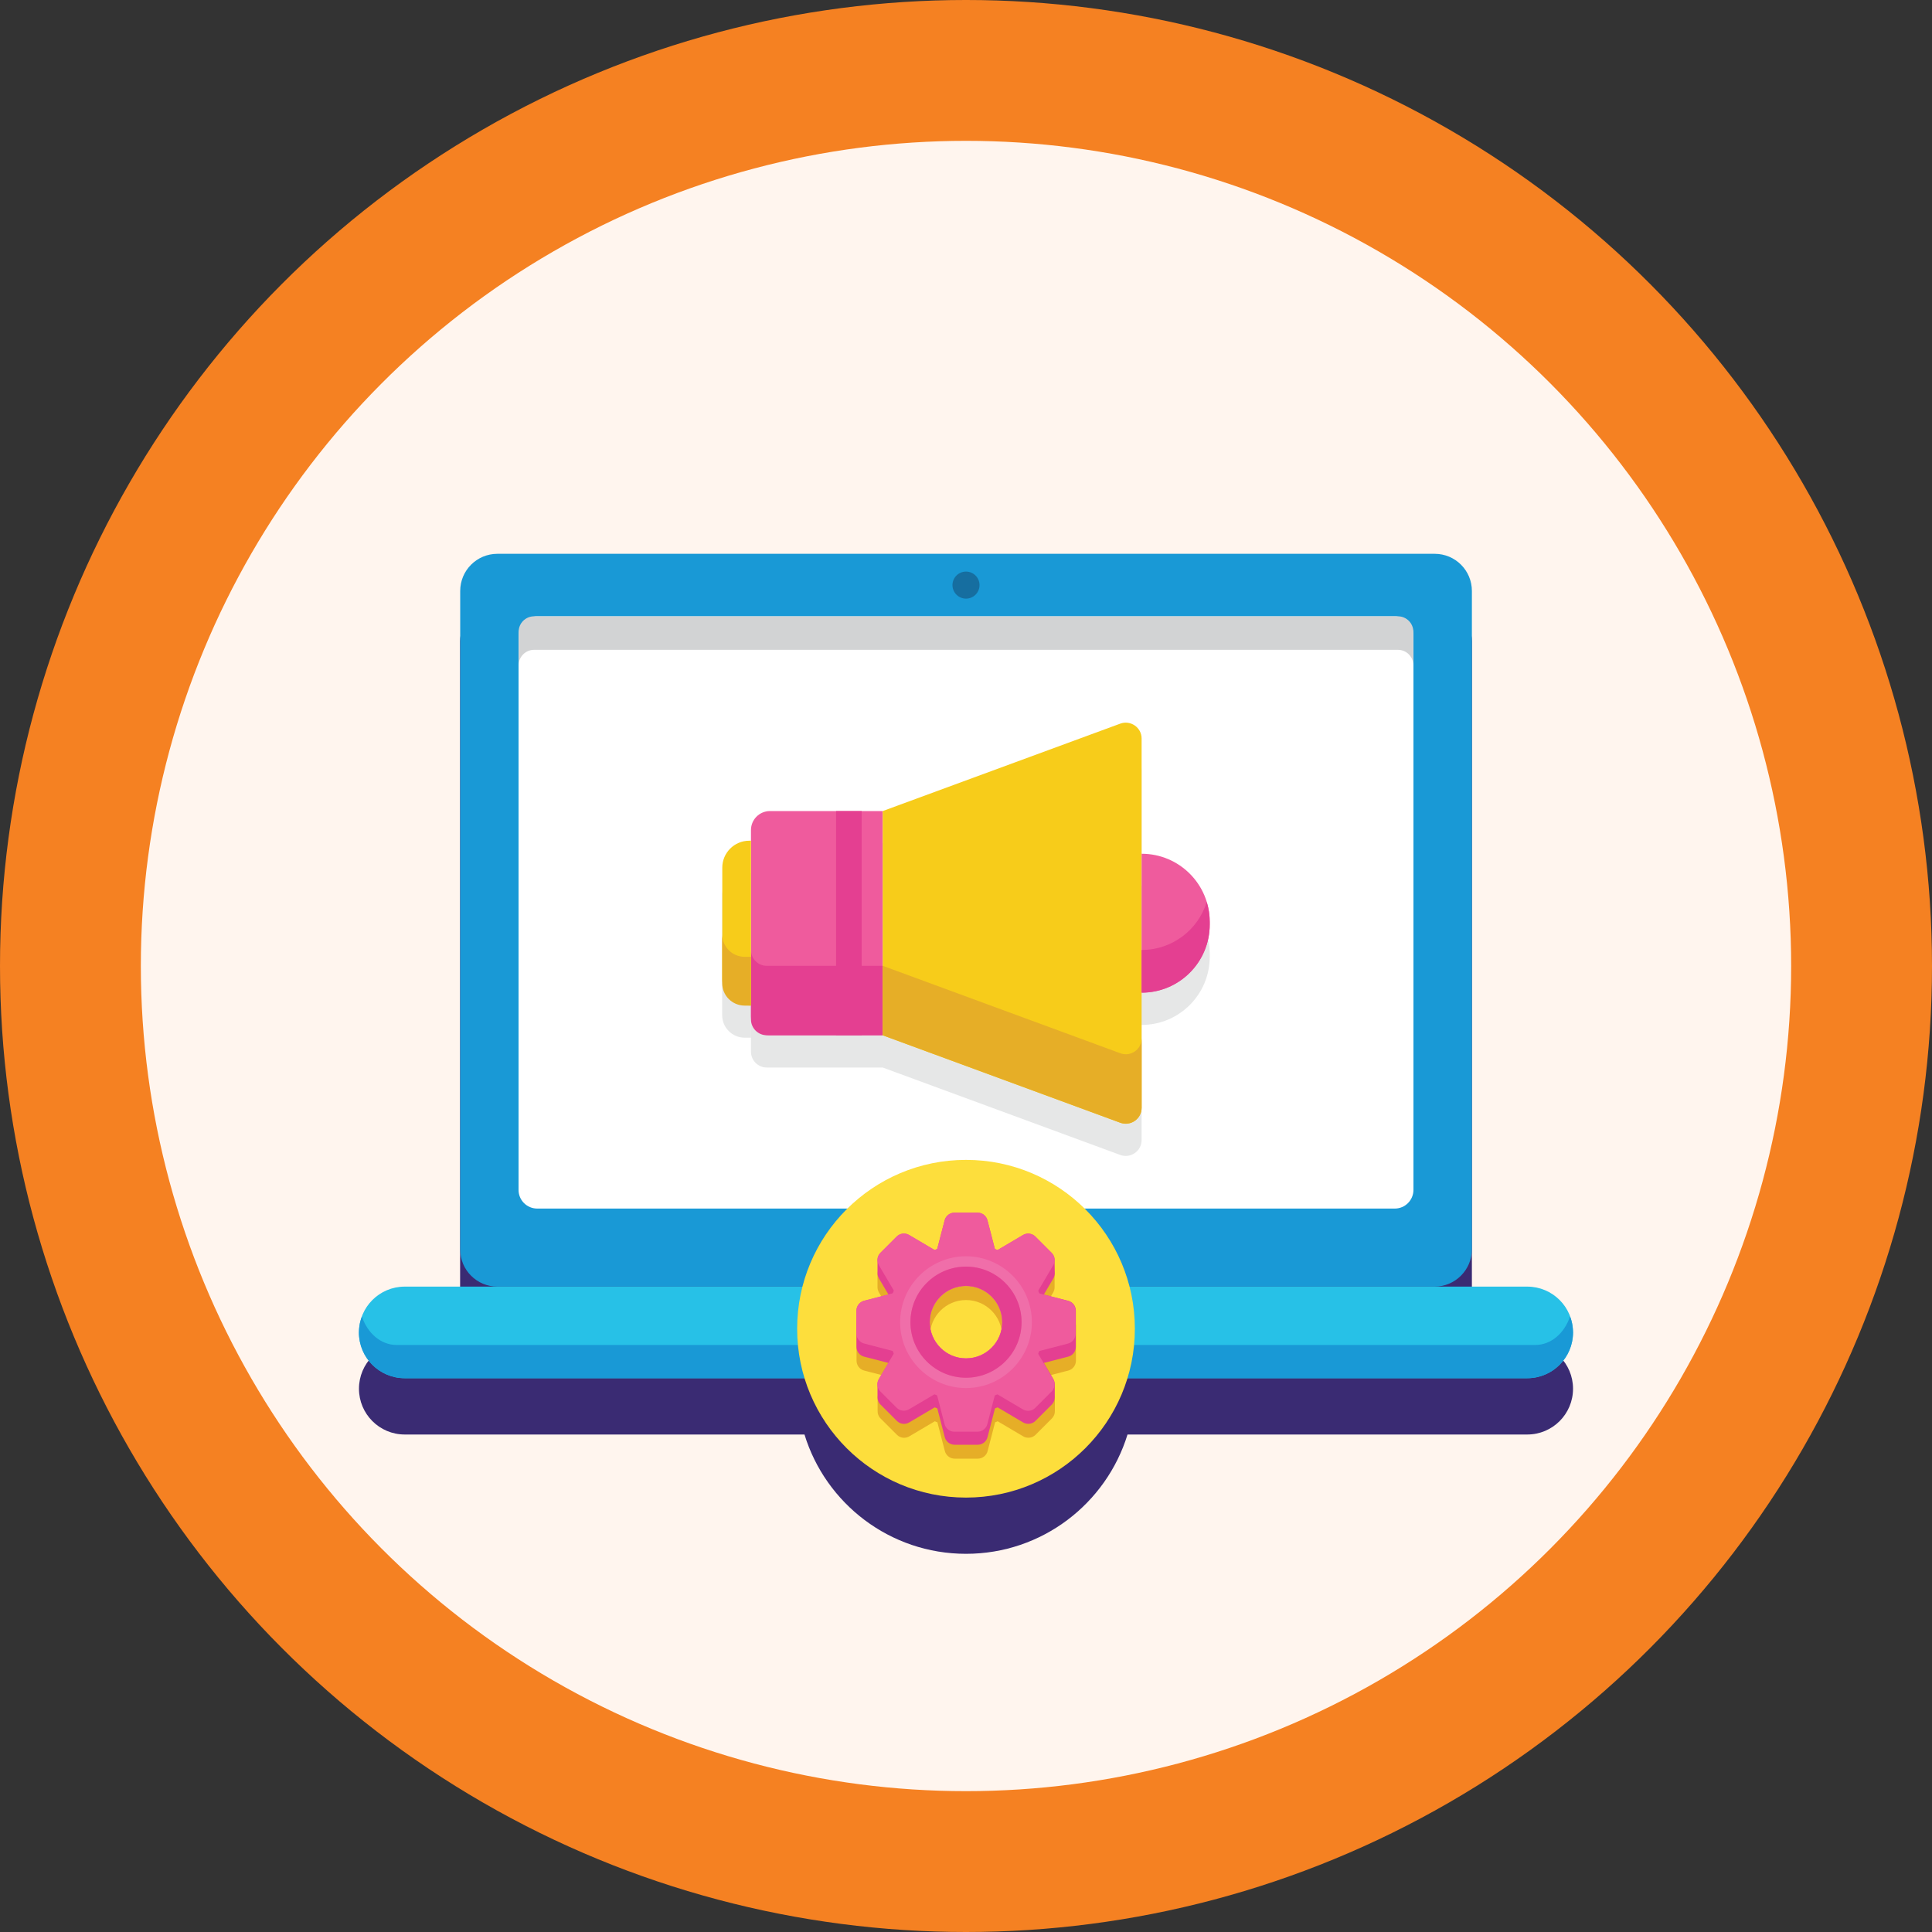 <?xml version="1.0" encoding="utf-8"?>
<!-- Generator: Adobe Illustrator 24.3.0, SVG Export Plug-In . SVG Version: 6.00 Build 0)  -->
<svg version="1.1" baseProfile="tiny" id="Layer_1" xmlns="http://www.w3.org/2000/svg" xmlns:xlink="http://www.w3.org/1999/xlink"
	 x="0px" y="0px" viewBox="0 0 200 200" overflow="visible" xml:space="preserve">
<rect x="0" y="0" width="200" height="200" fill="#333333" stroke="none"/>
<g>
	<g>
		<g>
			<circle fill="#F58122" cx="100" cy="100" r="100"/>
			<circle fill="#FFF5EE" cx="100" cy="100" r="85.42"/>
		</g>
	</g>
	<path fill="#3A2B73" d="M158.1,139.02h-8.94c1.77,0,3.21-1.44,3.21-3.21V66.37c0-1.77-1.44-3.21-3.21-3.21H50.84
		c-1.77,0-3.21,1.44-3.21,3.21v69.44c0,1.77,1.44,3.21,3.21,3.21H41.9c-2.62,0-4.74,2.12-4.74,4.74c0,2.62,2.12,4.74,4.74,4.74
		h41.38c2.19,7.15,8.85,12.35,16.72,12.35s14.52-5.2,16.72-12.35h41.38c2.62,0,4.74-2.12,4.74-4.74
		C162.84,141.14,160.71,139.02,158.1,139.02z"/>
	<g>
		<g>
			<g>
				<g>
					<path fill="#1999D6" d="M148.51,133.19H51.49c-2.13,0-3.85-1.72-3.85-3.85V61.18c0-2.13,1.72-3.85,3.85-3.85h97.03
						c2.13,0,3.85,1.72,3.85,3.85v68.16C152.36,131.46,150.64,133.19,148.51,133.19z"/>
					<circle fill="#166EA0" cx="100" cy="60.57" r="1.4"/>
					<g>
						<path fill="#27C1E7" d="M158.1,142.67H41.9c-2.62,0-4.74-2.12-4.74-4.74v0c0-2.62,2.12-4.74,4.74-4.74H158.1
							c2.62,0,4.74,2.12,4.74,4.74v0C162.84,140.55,160.71,142.67,158.1,142.67z"/>
						<path fill="#1999D6" d="M162.84,137.93c0-0.24-0.03-0.47-0.06-0.7c-0.05-0.33-0.13-0.65-0.25-0.95
							c-0.58,1.73-1.96,2.95-3.59,2.95H41.05c-1.63,0-3.01-1.22-3.59-2.95c-0.11,0.3-0.2,0.62-0.25,0.95
							c-0.03,0.23-0.06,0.46-0.06,0.7c0,2.62,2.12,4.74,4.74,4.74H158.1C160.71,142.67,162.84,140.55,162.84,137.93z"/>
						<path fill="#20ADE4" d="M110.29,130.37H89.71c-0.57,0-1.03-0.46-1.03-1.03l0,0c0-0.57,0.46-1.03,1.03-1.03h20.58
							c0.57,0,1.03,0.46,1.03,1.03l0,0C111.32,129.91,110.86,130.37,110.29,130.37z"/>
					</g>
					<g>
						<path fill="#FFFFFF" d="M144.39,125.11H55.61c-1.06,0-1.93-0.86-1.93-1.93V65.73c0-1.06,0.86-1.93,1.93-1.93h88.78
							c1.06,0,1.93,0.86,1.93,1.93v57.46C146.31,124.25,145.45,125.11,144.39,125.11z"/>
					</g>
					<path fill="#D2D3D4" d="M144.71,63.8H55.29c-0.89,0-1.6,0.72-1.6,1.6v3.47c0-0.89,0.72-1.6,1.6-1.6h89.42
						c0.89,0,1.6,0.72,1.6,1.6v-3.47C146.31,64.52,145.6,63.8,144.71,63.8z"/>
				</g>
			</g>
		</g>
		<g>
			<path fill="#E6E7E7" d="M118.18,91.71V79.79c0-1.14-1.14-1.94-2.21-1.54l-24.59,9.05h-12c-0.91,0-1.64,0.74-1.64,1.64v19.93
				c0,0.91,0.74,1.64,1.64,1.64h12l24.59,9.05c1.07,0.39,2.21-0.4,2.21-1.54v-11.92c3.9,0,7.05-3.16,7.05-7.05v-0.27
				C125.24,94.87,122.08,91.71,118.18,91.71z"/>
			<path fill="#E6E7E7" d="M74.76,92.69v12.4c0,1.29,1.04,2.33,2.33,2.33h0.65V90.37h-0.65C75.8,90.37,74.76,91.41,74.76,92.69z"/>
		</g>
		<g>
			<g>
				<path fill="#EF5B9D" d="M91.39,107.18H79.71c-1.09,0-1.97-0.88-1.97-1.97V85.93c0-1.09,0.88-1.97,1.97-1.97h11.67V107.18z"/>
			</g>
			<g>
				<path fill="#E43F91" d="M77.74,98.34v7.19c0,0.91,0.74,1.64,1.64,1.64h12v-7.19h-12C78.48,99.99,77.74,99.25,77.74,98.34z"/>
			</g>
			<g>
				<path fill="#F7CC1A" d="M115.97,116.23l-24.59-9.05V83.96l24.59-9.05c1.07-0.39,2.21,0.4,2.21,1.54v38.23
					C118.18,115.83,117.05,116.62,115.97,116.23z"/>
			</g>
			<g>
				<path fill="#E6AE27" d="M115.97,109.03l-24.59-9.05v7.19l24.59,9.05c1.07,0.39,2.21-0.4,2.21-1.54v-7.19
					C118.18,108.64,117.05,109.43,115.97,109.03z"/>
			</g>
			<g>
				<path fill="#EF5B9D" d="M118.18,102.76L118.18,102.76V88.38l0,0c3.9,0,7.05,3.16,7.05,7.05v0.27
					C125.24,99.6,122.08,102.76,118.18,102.76z"/>
			</g>
			<g>
				<path fill="#E43F91" d="M118.18,98.34v4.42c3.9,0,7.05-3.16,7.05-7.05v-0.27c0-0.72-0.11-1.42-0.31-2.07
					C124.04,96.24,121.36,98.34,118.18,98.34z"/>
			</g>
			<g>
				<path fill="#F7CC1A" d="M77.56,104.09h0.18V87.03h-0.18c-1.54,0-2.79,1.25-2.79,2.79v11.47
					C74.76,102.84,76.01,104.09,77.56,104.09z"/>
			</g>
			<g>
				<path fill="#E6AE27" d="M74.76,96.72v5.05c0,1.29,1.04,2.33,2.33,2.33h0.65v-5.05h-0.65C75.8,99.05,74.76,98,74.76,96.72z"/>
			</g>
			<g>
				<rect x="86.55" y="83.96" fill="#E43F91" width="2.65" height="23.2"/>
			</g>
		</g>
		<g>
			<circle fill="#FDDE3C" cx="100" cy="137.55" r="17.48"/>
			<path fill="#E6AE27" d="M111.34,137.03c0-0.02,0-0.04-0.01-0.05c-0.01-0.08-0.03-0.15-0.06-0.23c0,0,0,0,0,0c0,0,0,0,0,0
				c-0.12-0.31-0.38-0.54-0.71-0.63l-2.52-0.65l0.99-1.68c0.09-0.16,0.14-0.34,0.14-0.52c0-0.01,0-0.02,0-0.03l0-1.27
				c0-0.01,0-0.01,0-0.02c0.01-0.23-0.05-0.45-0.18-0.65c0,0,0,0,0,0c-0.01-0.01-0.01-0.02-0.02-0.03c0-0.01-0.01-0.01-0.01-0.02
				c0,0-0.01-0.01-0.01-0.01c-0.03-0.03-0.05-0.06-0.08-0.09l-1.69-1.69c-0.21-0.21-0.5-0.32-0.78-0.31
				c-0.17,0.01-0.34,0.05-0.5,0.14l-2.64,1.56c-0.09-0.04-0.18-0.08-0.27-0.11l-0.77-2.97c-0.08-0.33-0.32-0.58-0.61-0.71
				c-0.08-0.03-0.17-0.06-0.26-0.07c-0.02,0-0.03,0-0.05-0.01c-0.03,0-0.07-0.01-0.1-0.01h-2.39c-0.03,0-0.07,0-0.1,0
				c-0.02,0-0.04,0-0.05,0.01c-0.09,0.01-0.17,0.04-0.26,0.07c-0.29,0.12-0.53,0.38-0.61,0.71l-0.77,2.97
				c-0.09,0.04-0.18,0.07-0.27,0.11l-2.64-1.56c-0.16-0.09-0.33-0.14-0.5-0.14c-0.28-0.01-0.57,0.1-0.78,0.31l-1.69,1.69
				c-0.03,0.03-0.06,0.06-0.08,0.09c0,0-0.01,0.01-0.01,0.01c0,0.01-0.01,0.01-0.01,0.02c-0.01,0.01-0.01,0.02-0.02,0.03
				c0,0,0,0,0,0c-0.13,0.19-0.19,0.42-0.18,0.65c0,0.01,0,0.01,0,0.02l0,1.3c0,0.18,0.05,0.35,0.14,0.52l0.99,1.68l-2.52,0.65
				c-0.28,0.07-0.51,0.26-0.65,0.5c-0.01,0.01-0.02,0.03-0.02,0.04c-0.01,0.01-0.01,0.03-0.02,0.04c-0.04,0.09-0.07,0.18-0.08,0.28
				c0,0.02,0,0.04-0.01,0.05c0,0.03,0,0.07,0,0.1v3.74c0,0.48,0.32,0.9,0.79,1.02l2.52,0.65l-0.99,1.68
				c-0.11,0.18-0.15,0.39-0.14,0.59c0,0,0,0.01,0,0.01l0,1.24c-0.01,0.29,0.09,0.58,0.31,0.79l1.69,1.69
				c0.34,0.34,0.86,0.41,1.28,0.16l2.64-1.56c0.09,0.04,0.18,0.08,0.27,0.11l0.77,2.97c0.12,0.46,0.54,0.79,1.02,0.79h2.39
				c0.48,0,0.9-0.32,1.02-0.79l0.77-2.97c0.09-0.04,0.18-0.07,0.27-0.11l2.64,1.56c0.41,0.24,0.94,0.18,1.28-0.16l1.69-1.69
				c0.21-0.21,0.32-0.5,0.31-0.79l0-1.24c0,0,0-0.01,0-0.01c0.01-0.2-0.04-0.4-0.14-0.59l-0.99-1.68l2.52-0.65
				c0.46-0.12,0.79-0.54,0.79-1.02v-3.74C111.34,137.1,111.34,137.06,111.34,137.03z M96.26,138.32c0-2.07,1.68-3.74,3.74-3.74
				c2.07,0,3.74,1.68,3.74,3.74s-1.68,3.74-3.74,3.74C97.93,142.07,96.26,140.39,96.26,138.32z"/>
			<g>
				<g>
					<g>
						<path fill="#E43F91" d="M109.17,130.51c0-0.01,0-0.02,0-0.02c0-0.01,0-0.03,0-0.04c0-0.02,0-0.04,0-0.07
							c-0.01-0.25-0.12-0.5-0.3-0.68l-1.69-1.69c-0.34-0.34-0.87-0.41-1.28-0.16l-2.64,1.56c-0.09-0.04-0.18-0.08-0.27-0.11
							l-0.77-2.97c-0.12-0.46-0.54-0.79-1.02-0.79h-2.39c-0.48,0-0.9,0.32-1.02,0.79l-0.77,2.97c-0.09,0.04-0.18,0.07-0.27,0.11
							l-2.64-1.56c-0.41-0.24-0.94-0.18-1.28,0.16l-1.69,1.69c-0.19,0.19-0.29,0.43-0.3,0.68c0,0.02,0,0.04,0,0.07
							c0,0.01,0,0.03,0,0.04c0,0.01,0,0.02,0,0.02l0,1.3c0,0.18,0.05,0.35,0.14,0.52l0.99,1.68l-2.52,0.65
							c-0.46,0.12-0.79,0.54-0.79,1.02v3.74c0,0.48,0.32,0.9,0.79,1.02l2.52,0.65l-0.99,1.68c-0.1,0.17-0.14,0.35-0.14,0.53
							c0,0,0,0.01,0,0.01c0,0.01,0,0.02,0,0.03c0,0.01,0,0.02,0,0.03l0,1.24c-0.01,0.29,0.09,0.58,0.31,0.79l1.69,1.69
							c0.34,0.34,0.86,0.41,1.28,0.16l2.64-1.56c0.09,0.04,0.18,0.08,0.27,0.11l0.77,2.97c0.12,0.46,0.54,0.79,1.02,0.79h2.39
							c0.48,0,0.9-0.32,1.02-0.79l0.77-2.97c0.09-0.04,0.18-0.07,0.27-0.11l2.64,1.56c0.41,0.24,0.94,0.18,1.28-0.16l1.69-1.69
							c0.21-0.21,0.32-0.5,0.31-0.79l0-1.24c0-0.01,0-0.02,0-0.03c0-0.01,0-0.02,0-0.03c0,0,0-0.01,0-0.01
							c0-0.18-0.05-0.37-0.14-0.53l-0.99-1.68l2.52-0.65c0.46-0.12,0.79-0.54,0.79-1.02v-3.74c0-0.48-0.32-0.9-0.79-1.02l-2.52-0.65
							l0.99-1.68c0.09-0.16,0.14-0.34,0.14-0.52c0-0.01,0-0.02,0-0.03L109.17,130.51z M100,140.63c-2.07,0-3.76-1.69-3.76-3.76
							c0-2.07,1.69-3.76,3.76-3.76s3.76,1.69,3.76,3.76C103.76,138.94,102.07,140.63,100,140.63z"/>
						<g>
							<path fill="#EF5B9D" d="M100,128.72c-4.5,0-8.15,3.65-8.15,8.15c0,4.5,3.65,8.15,8.15,8.15c4.5,0,8.15-3.65,8.15-8.15
								C108.15,132.37,104.5,128.72,100,128.72z M100,140.61c-2.07,0-3.74-1.68-3.74-3.74c0-2.07,1.68-3.74,3.74-3.74
								s3.74,1.68,3.74,3.74C103.74,138.94,102.07,140.61,100,140.61z"/>
							<g>
								<g>
									<path fill="#EF5B9D" d="M102,130.76h-4c-0.69,0-1.19-0.65-1.02-1.32l0.81-3.12c0.12-0.46,0.54-0.79,1.02-0.79h2.39
										c0.48,0,0.9,0.32,1.02,0.79l0.81,3.12C103.19,130.11,102.69,130.76,102,130.76z"/>
									<path fill="#EF5B9D" d="M98,142.98h4c0.69,0,1.19,0.65,1.02,1.32l-0.81,3.12c-0.12,0.46-0.54,0.79-1.02,0.79h-2.39
										c-0.48,0-0.9-0.32-1.02-0.79l-0.81-3.12C96.81,143.63,97.31,142.98,98,142.98z"/>
								</g>
								<g>
									<path fill="#EF5B9D" d="M106.11,138.87v-4c0-0.69,0.65-1.19,1.32-1.02l3.12,0.81c0.46,0.12,0.79,0.54,0.79,1.02v2.39
										c0,0.48-0.32,0.9-0.79,1.02l-3.12,0.81C106.76,140.06,106.11,139.56,106.11,138.87z"/>
									<path fill="#EF5B9D" d="M93.89,134.87v4c0,0.69-0.65,1.19-1.32,1.02l-3.12-0.81c-0.46-0.12-0.79-0.54-0.79-1.02v-2.39
										c0-0.48,0.32-0.9,0.79-1.02l3.12-0.81C93.24,133.68,93.89,134.18,93.89,134.87z"/>
								</g>
								<g>
									<path fill="#EF5B9D" d="M105.74,133.97l-2.83-2.83c-0.49-0.49-0.38-1.3,0.21-1.65l2.78-1.64c0.41-0.24,0.94-0.18,1.28,0.16
										l1.69,1.69c0.34,0.34,0.41,0.86,0.16,1.28l-1.64,2.78C107.04,134.35,106.22,134.45,105.74,133.97z"/>
									<path fill="#EF5B9D" d="M94.26,139.77l2.83,2.83c0.49,0.49,0.38,1.3-0.21,1.65l-2.78,1.64c-0.41,0.24-0.94,0.18-1.28-0.16
										l-1.69-1.69c-0.34-0.34-0.41-0.86-0.16-1.28l1.64-2.78C92.96,139.39,93.78,139.29,94.26,139.77z"/>
								</g>
								<g>
									<path fill="#EF5B9D" d="M102.9,142.61l2.83-2.83c0.49-0.49,1.3-0.38,1.65,0.21l1.64,2.78c0.24,0.41,0.18,0.94-0.16,1.28
										l-1.69,1.69c-0.34,0.34-0.86,0.41-1.28,0.16l-2.78-1.64C102.52,143.91,102.42,143.09,102.9,142.61z"/>
									<path fill="#EF5B9D" d="M97.1,131.13l-2.83,2.83c-0.49,0.49-1.3,0.38-1.65-0.21l-1.64-2.78c-0.24-0.41-0.18-0.94,0.16-1.28
										l1.69-1.69c0.34-0.34,0.86-0.41,1.28-0.16l2.78,1.64C97.48,129.83,97.58,130.65,97.1,131.13z"/>
								</g>
							</g>
							<g>
								<path fill="#F06EA9" d="M100,143.69c-3.76,0-6.82-3.06-6.82-6.82s3.06-6.82,6.82-6.82s6.82,3.06,6.82,6.82
									S103.76,143.69,100,143.69z M100,131.12c-3.17,0-5.75,2.58-5.75,5.75s2.58,5.75,5.75,5.75s5.75-2.58,5.75-5.75
									S103.17,131.12,100,131.12z"/>
							</g>
							<g>
								<path fill="#E43F91" d="M100,142.62c-3.17,0-5.75-2.58-5.75-5.75s2.58-5.75,5.75-5.75c3.17,0,5.75,2.58,5.75,5.75
									S103.17,142.62,100,142.62z M100,133.11c-2.07,0-3.76,1.69-3.76,3.76s1.69,3.76,3.76,3.76s3.76-1.69,3.76-3.76
									S102.07,133.11,100,133.11z"/>
							</g>
						</g>
					</g>
				</g>
			</g>
		</g>
	</g>
</g>
<g>
</g>
<g>
</g>
<g>
</g>
<g>
</g>
<g>
</g>
<g>
</g>
</svg>
